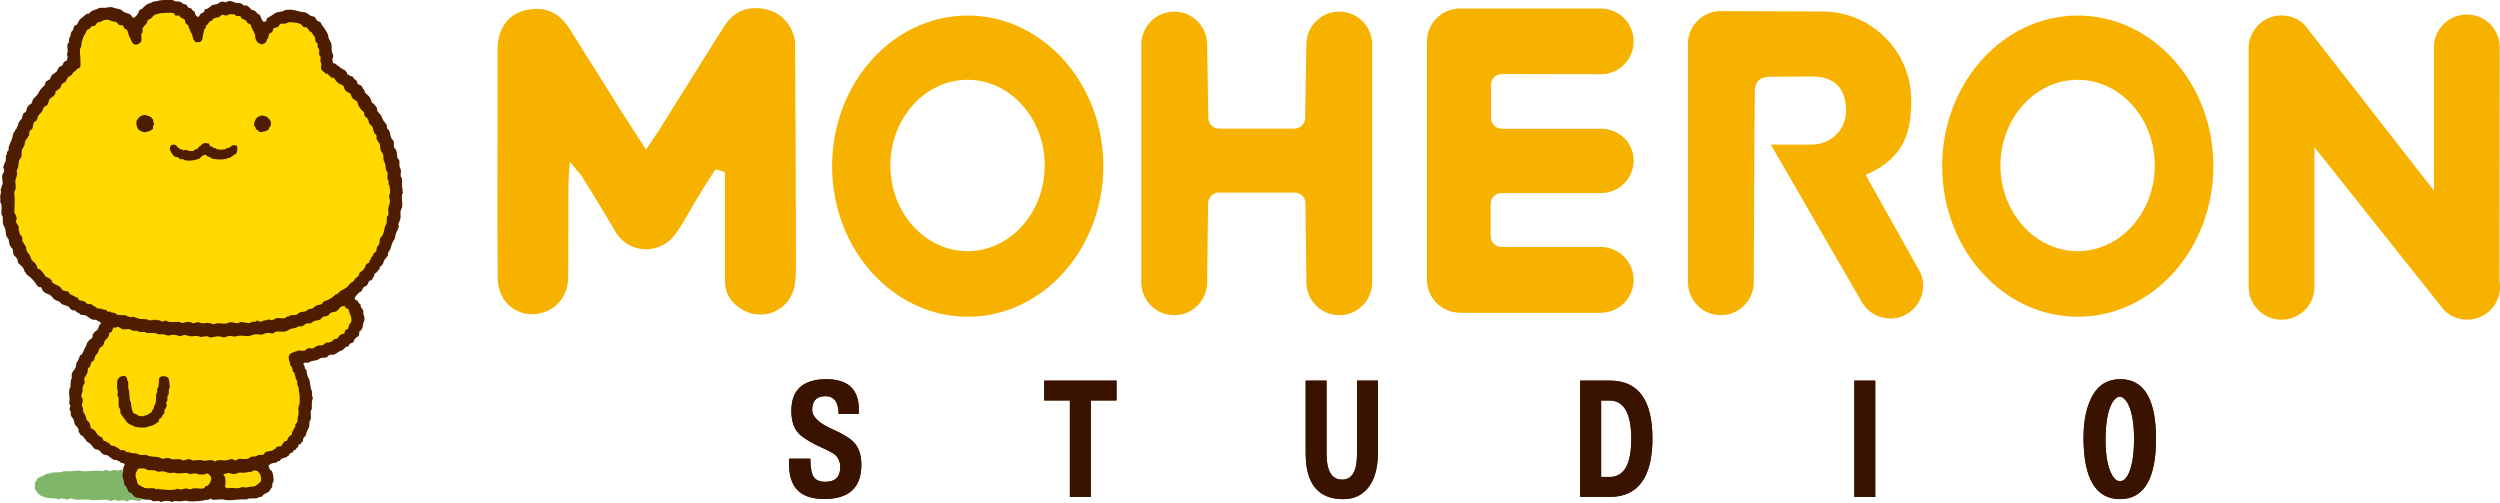 <?xml version="1.0" encoding="UTF-8"?>
<svg id="_レイヤー_2" data-name="レイヤー 2" xmlns="http://www.w3.org/2000/svg" viewBox="0 0 370 74.43">
  <defs>
    <style>
      .cls-1 {
        fill: #f7b200;
      }

      .cls-2 {
        fill: #ffd900;
      }

      .cls-3 {
        fill: #7fb66a;
      }

      .cls-4 {
        fill: #3a1300;
      }

      .cls-5 {
        fill: #532500;
      }

      .cls-6 {
        fill: #4e1d00;
      }
    </style>
  </defs>
  <g id="header">
    <g>
      <g>
        <g>
          <path class="cls-5" d="M116.78,67.88h3.15c.02,1.39,.19,2.3,.51,2.73,.34,.47,.91,.7,1.7,.7,1.48,0,2.22-.73,2.22-2.2,0-.59-.18-1.12-.54-1.58-.23-.3-.93-.71-2.1-1.24-1.37-.61-2.43-1.22-3.2-1.84-.93-.76-1.4-1.98-1.4-3.64,0-3.12,1.73-4.69,5.18-4.69,3.2,0,4.81,1.5,4.81,4.5v.65h-2.99c-.03-1.76-.68-2.64-1.96-2.64s-1.96,.68-1.96,2.03c0,1.04,1.03,2.01,3.1,2.91,1.6,.72,2.67,1.4,3.22,2.05,.64,.78,.96,1.84,.96,3.17,0,3.38-1.83,5.06-5.48,5.06s-5.23-1.76-5.23-5.27v-.72Z"/>
          <path class="cls-5" d="M165.24,59.27h-3.8v14.28h-3.1v-14.28h-3.8v-2.94h10.71v2.94Z"/>
          <path class="cls-5" d="M193.23,56.33h3.1v10.82c0,2.55,.76,3.83,2.29,3.83s2.22-1.28,2.22-3.85v-10.8h3.1v10.61c0,2.8-.73,4.79-2.19,5.97-.78,.64-1.77,.96-2.96,.96-3.7,0-5.55-2.26-5.55-6.77v-10.78Z"/>
          <path class="cls-5" d="M233.87,56.33h4.39c4.2,0,6.3,2.85,6.3,8.56s-2.1,8.65-6.3,8.65h-4.39v-17.22Zm3.1,2.94v11.32h1.26c2.13,0,3.2-1.87,3.2-5.62s-1.07-5.69-3.2-5.69h-1.26Z"/>
          <path class="cls-5" d="M274.44,73.55v-17.22h3.1v17.22h-3.1Z"/>
          <path class="cls-5" d="M313.79,56.12c3.53,0,5.3,2.95,5.3,8.84s-1.78,8.91-5.34,8.91-5.39-3.03-5.39-9.08c0-2.6,.46-4.7,1.38-6.32,.9-1.57,2.25-2.35,4.06-2.35Zm-.07,2.59c-.36,0-.71,.27-1.07,.82-.68,1.14-1.03,2.99-1.03,5.55,0,2.36,.33,4.12,.98,5.25,.34,.59,.72,.89,1.14,.89,.47,0,.87-.32,1.21-.96,.59-1.14,.89-2.91,.89-5.32s-.34-4.28-1.03-5.41c-.36-.54-.72-.82-1.1-.82Z"/>
        </g>
        <g>
          <path class="cls-4" d="M116.78,67.88h3.15c.02,1.39,.19,2.3,.51,2.73,.34,.47,.91,.7,1.7,.7,1.48,0,2.22-.73,2.22-2.2,0-.59-.18-1.12-.54-1.58-.23-.3-.93-.71-2.1-1.24-1.37-.61-2.43-1.22-3.2-1.84-.93-.76-1.4-1.98-1.4-3.64,0-3.12,1.73-4.69,5.18-4.69,3.2,0,4.81,1.5,4.81,4.5v.65h-2.99c-.03-1.76-.68-2.64-1.96-2.64s-1.96,.68-1.96,2.03c0,1.04,1.03,2.01,3.1,2.91,1.6,.72,2.67,1.4,3.22,2.05,.64,.78,.96,1.84,.96,3.17,0,3.38-1.83,5.06-5.48,5.06s-5.23-1.76-5.23-5.27v-.72Z"/>
          <path class="cls-4" d="M165.24,59.27h-3.8v14.28h-3.1v-14.28h-3.8v-2.94h10.71v2.94Z"/>
          <path class="cls-4" d="M193.23,56.33h3.1v10.82c0,2.55,.76,3.83,2.29,3.83s2.22-1.28,2.22-3.85v-10.8h3.1v10.61c0,2.8-.73,4.79-2.19,5.97-.78,.64-1.77,.96-2.96,.96-3.7,0-5.55-2.26-5.55-6.77v-10.78Z"/>
          <path class="cls-4" d="M233.87,56.33h4.39c4.2,0,6.3,2.85,6.3,8.56s-2.1,8.65-6.3,8.65h-4.39v-17.22Zm3.1,2.94v11.32h1.26c2.13,0,3.2-1.87,3.2-5.62s-1.07-5.69-3.2-5.69h-1.26Z"/>
          <path class="cls-4" d="M274.44,73.55v-17.22h3.1v17.22h-3.1Z"/>
          <path class="cls-4" d="M313.79,56.12c3.53,0,5.3,2.95,5.3,8.84s-1.78,8.91-5.34,8.91-5.39-3.03-5.39-9.08c0-2.6,.46-4.7,1.38-6.32,.9-1.57,2.25-2.35,4.06-2.35Zm-.07,2.59c-.36,0-.71,.27-1.07,.82-.68,1.14-1.03,2.99-1.03,5.55,0,2.36,.33,4.12,.98,5.25,.34,.59,.72,.89,1.14,.89,.47,0,.87-.32,1.21-.96,.59-1.14,.89-2.91,.89-5.32s-.34-4.28-1.03-5.41c-.36-.54-.72-.82-1.1-.82Z"/>
        </g>
      </g>
      <path class="cls-1" d="M337.67,47.32c-2.68,0-4.87-2.18-4.87-4.87V7.15c0-2.68,2.18-4.87,4.87-4.87,1.3,0,2.52,.51,3.44,1.43l19.11,24.5V7.01c0-2.68,2.18-4.86,4.87-4.86s4.87,2.18,4.87,4.86l-.03,34.53c.06,.34,.08,.63,.08,.91,0,2.68-2.18,4.86-4.87,4.86-1.28,0-2.49-.49-3.4-1.38l-19.2-24.14v20.66c0,2.68-2.18,4.87-4.87,4.87Z"/>
      <path class="cls-1" d="M307.51,46.88c-11.06,0-20.07-10-20.07-22.29s9-22.29,20.07-22.29,20.07,10,20.07,22.29-9,22.29-20.07,22.29Zm-.02-35.07c-6.29,0-11.42,5.69-11.42,12.68s5.12,12.68,11.42,12.68,11.42-5.69,11.42-12.68-5.12-12.68-11.42-12.68Z"/>
      <path class="cls-1" d="M143.22,46.88c-11.06,0-20.07-10-20.07-22.29s9-22.29,20.07-22.29,20.07,10,20.07,22.29-9,22.29-20.07,22.29Zm-.02-35.07c-6.3,0-11.42,5.69-11.42,12.68s5.12,12.68,11.42,12.68,11.42-5.69,11.42-12.68-5.12-12.68-11.42-12.68Z"/>
      <path class="cls-1" d="M279.75,47.13c-1.87,0-3.6-1.1-4.4-2.8l-.14-.3-.04,.02-13.09-22.65h6.04c2.85,0,5.09-2.19,5.09-4.99,0-3.38-1.71-5.09-5.09-5.09,0,0-4.86,.04-6.25,.04-1.27,0-2.05,.66-2.15,1.81-.06,.76-.16,27.47-.16,28.61,0,2.68-2.18,4.87-4.87,4.87s-4.87-2.18-4.87-4.87V6.47c0-2.67,2.18-4.83,4.87-4.83l15.01,.06c7.26,0,13.16,5.89,13.16,13.12,0,4.91-1.08,8.45-6.42,10.93l-.32,.15,7.61,13.58c.59,.84,.89,1.8,.89,2.8,0,2.68-2.18,4.87-4.87,4.87Z"/>
      <path class="cls-1" d="M216.06,46.28c-2.68,0-4.87-2.18-4.87-4.87V6.13c0-2.68,2.18-4.87,4.87-4.87h20.85c2.68,0,4.87,2.18,4.87,4.87s-2.18,4.86-4.87,4.86l-14.65-.03c-.88,0-1.6,.72-1.6,1.6v4.89c0,.88,.72,1.6,1.6,1.6h14.65c2.73,0,4.87,2.07,4.87,4.73s-2.18,4.8-4.87,4.8h-14.69c-.88-.01-1.6,.7-1.6,1.58v4.79c0,.88,.72,1.6,1.6,1.6h14.69c2.68,0,4.87,2.19,4.87,4.87s-2.18,4.87-4.87,4.87h-20.85Z"/>
      <path class="cls-1" d="M198.22,46.65c-2.68,0-4.87-2.18-4.87-4.86l-.15-11.7c0-.88-.72-1.59-1.6-1.59h-11.2c-.88,0-1.6,.72-1.6,1.6l-.15,11.68c0,2.69-2.18,4.87-4.87,4.87s-4.87-2.18-4.87-4.86V6.59c0-2.68,2.18-4.87,4.87-4.87s4.87,2.18,4.87,4.87l.18,10.86c0,.87,.72,1.59,1.6,1.59h11.13c.88,0,1.6-.72,1.6-1.6l.18-10.85c0-2.69,2.18-4.87,4.87-4.87s4.87,2.18,4.87,4.87V41.79c0,2.68-2.18,4.86-4.87,4.86Z"/>
      <path class="cls-1" d="M112.53,46.55c-1.46,0-2.85-.6-3.92-1.69-.89-.9-1.32-1.99-1.32-3.32V25.45s-1.42-.38-1.42-.38l-.94,1.48c-.51,.8-1.02,1.59-1.51,2.4-.4,.65-.78,1.32-1.16,1.99-.72,1.25-1.46,2.55-2.3,3.71-1.03,1.42-2.61,2.24-4.36,2.24-1.89,0-3.6-1-4.56-2.67-1.15-2-2.38-3.99-3.56-5.92l-1.29-2.1c-.11-.19-.25-.35-.46-.59-.1-.12-.22-.26-.37-.43l-1.02-1.24-.16,2.18c-.03,.33-.05,.56-.05,.79,0,0-.03,11.45-.04,14.01-.01,2.53-1.28,4.45-3.47,5.25-.62,.22-1.25,.34-1.89,.34-1.64,0-3.13-.77-4.09-2.1-.58-.81-.96-2.05-.98-3.15-.06-5.49-.05-11.07-.04-16.47,0-2.08,.01-4.15,.01-6.22,0-1.52,0-3.03,0-4.55,0-2.23-.01-4.47,0-6.7,.01-2.88,1.41-5,3.73-5.69,.71-.21,1.4-.32,2.05-.32,2.01,0,3.65,.98,4.87,2.92,1.4,2.21,2.79,4.44,4.18,6.66,1.04,1.67,2.08,3.33,3.12,4.99,.76,1.21,1.54,2.42,2.36,3.68l1.67,2.58,1.14-1.7c.4-.59,.76-1.13,1.11-1.69,1.12-1.78,2.23-3.57,3.35-5.36,1.98-3.16,3.95-6.33,5.95-9.48,1.14-1.8,2.7-2.71,4.65-2.71,.28,0,.58,.02,.88,.06,2.46,.33,4.09,1.73,4.85,4.18,.08,.27,.12,.6,.13,1.02l.03,5.68c.05,8.88,.1,18.07,.1,27.11,0,1.55-.05,3.17-.63,4.38-.87,1.81-2.63,2.93-4.62,2.93Z"/>
      <g>
        <path class="cls-3" d="M26.01,73.23s.29,.13,.2,.3c-.09,.19-.3,.04-.65,.1-.09,.02-.18,.12-.3,.15-.23,.05-.53-.03-.91-.05-.72-.04-1.7,.05-2.22,0-.26-.03-.45-.14-.65-.1-.12,.02-.3,.19-.41,.25-.11,.07-.29,.23-.4,.25-.35,.08-.87-.19-1.31-.15-.23,.02-.41,.19-.55,.2-.18,.01-.35-.14-.5-.15-.22-.02-.51,.11-.76,.1-.2-.01-.38-.15-.55-.15-.3,0-.47,.2-.76,.15-.08-.01-.2-.14-.31-.15-.64-.08-1.5,.08-2.32,.05-.19,0-.36-.09-.56-.1-.55-.04-1.3,.08-1.92,0-.12-.01-.39-.16-.66-.15-.18,0-.38,.15-.55,.15-.25,0-.44-.15-.61-.15-.04,0-.41-.02-.51,.05-.04,.03,.03,.1-.05,.1-.09,0-.27-.15-.45-.15-.46-.02-1.09-.03-1.56-.15-.26-.06-.26-.11-.46-.2-.1-.05-.21-.03-.25-.05-.07-.03-.09-.16-.15-.2-.18-.11-.25-.03-.35-.2v-.15c-.08-.07-.05-.05-.15-.2l-.15-.1c-.1-.28-.1-.84-.05-1.06,.02-.05,.32-.63,.41-.71,.02-.02,.13-.03,.25-.1,.24-.14,.48-.19,.76-.36,.06-.03,.15-.13,.2-.15,.19-.07,.47-.06,.66-.1,.09-.02,.08-.09,.15-.1,.52-.08,1.1,0,1.56-.1,.07-.01,.14-.09,.2-.1,.3-.03,.62,.02,.96,0,.43-.02,.9-.11,1.31-.1,.23,0,.44,.09,.66,.1,.68,.02,1.5-.13,2.17-.1,.31,.02,.56,.09,.81,.05,.12-.02,.28-.15,.41-.15,.11,0,.14,.08,.25,.1,.16,.03,.44,.03,.61,0,.1-.02,.22-.1,.3-.1,.23,0,.43,.11,.61,.1,.07,0,.3-.1,.35-.1,.49-.04,1.62-.19,1.42,.4-.19,.54-.23,1.31,.25,1.67,.22,.16,.09,.32,.3,.61,.06,.08,.35,.13,.5,.25,.15,.12,.42,.07,.71,.15,.1,.03,.26,.13,.41,.2,.12,.06,.27,.07,.5,.15,.12,.04,.18,.13,.25,.15,.13,.03,.33-.02,.46,0,.2,.03,.34,.19,.45,.2,.21,.02,.28-.16,.61-.1,.26,.04,.08,.04,.35,0,.35-.05,.68,.16,1.16,.1,.16-.02,.57-.26,.86-.1Z"/>
        <g>
          <path class="cls-6" d="M39.18,3.25s.25-.19,.26-.2c.06-.09-.05-.19,.05-.3,.11-.13,.25-.17,.46-.3,.14-.1,.21-.12,.4-.25,.1-.07,.29-.24,.46-.31,.35-.14,.74-.13,1.11-.25,.09-.03,.19-.14,.25-.15,.28-.05,1.08-.1,1.31,0,.19,.08,.57,.09,.81,.2,.25,.11,.76,.06,1.01,.2,.2,.12,.4,.23,.61,.4,.18,.15,.45,.07,.7,.25,.09,.06,.16,.37,.31,.5,.16,.14,.39,.15,.5,.25,.07,.06,.13,.27,.25,.46,.07,.09,.16,.21,.25,.3,.1,.1,.24,.39,.35,.56,.17,.25,.29,.49,.35,.91,.01,.08,.05,.22,.1,.3,.05,.1,.12,.2,.2,.4,.03,.08,.09,.09,.1,.15,.12,.41,.03,.87,.1,1.31,.03,.19,.2,.35,.21,.55,0,.08-.03,.31-.1,.46-.08,.17-.08,.01,0,.3,.03,.14,.02,.25,.05,.31,.08,.11,.21,.04,.41,.15,.03,.02,.13,.17,.25,.25,.1,.07,.25,.1,.31,.15,.06,.05,.05,.17,.1,.2,.05,.03,.15-.03,.2,0,.04,.02,.03,.14,.05,.15,.22,.11,.31,.05,.5,.25,.05,.06,.19,.19,.2,.21,.07,.09,.04,.3,.1,.35,.02,.02,.17,0,.25,.05,.05,.03,.07,.14,.1,.15,.11,.05,.32,.05,.4,.1,.1,.07,.15,.25,.25,.35,.12,.12,.3,.18,.35,.25,.12,.16,.09,.37,.2,.5,.13,.14,.41,.18,.55,.31,.11,.09,.15,.27,.25,.45,.03,.05,.14,.07,.15,.1,.07,.13,.05,.32,.15,.46,.19,.25,.52,.4,.71,.71,.14,.22,.18,.68,.41,.86,.03,.03,.17,.02,.2,.05,.02,.02,.03,.16,.1,.25,.06,.07,.16,.1,.2,.15v.15h.1c.07,.16,0,.38,.1,.56,.06,.11,.34,.39,.45,.51,.17,.15,.26,.66,.45,.91,.12,.15,.18,.19,.31,.4,.05,.08,.14,.18,.15,.2,.06,.15,0,.32,.05,.46,.08,.18,.28,.29,.35,.46,.13,.28,.12,.65,.25,.96,.04,.09,.09,.16,.15,.25,.04,.05,.19,.17,.21,.2,.12,.29,0,.67,.1,1.01,.05,.17,.24,.26,.3,.4,.16,.39,.06,.9,.25,1.26,.06,.1,.17,.13,.2,.25,.08,.27,0,.59,.05,.91,.04,.2,.18,.36,.2,.55,.04,.29-.1,.69,0,.96,.04,.1,.13,.16,.15,.25,.07,.39-.03,1.02,.05,1.46,.01,.07,.1,.19,.1,.15,0,.07-.11,.12-.1,.2,.01,.07,.11,.22,.1,.3,0,.1-.07,.1-.1,.2-.17,.55,.07,1.23,0,1.82-.03,.26-.22,.51-.25,.76-.05,.38,.07,.76-.05,1.16-.04,.12-.1,.28-.15,.41-.04,.12-.15,.28-.15,.35,0,.09,.11,.18,.1,.25-.01,.08-.14,.46-.2,.6-.07,.15-.11,.19-.2,.4-.14,.32-.12,.81-.35,1.11-.14,.18-.14,.2-.25,.46-.15,.34-.19,.8-.4,1.11-.03,.05-.15,.14-.15,.15-.09,.2-.04,.48-.1,.61l-.15,.1c-.03,.06,0,.15-.05,.2-.05,.06-.16,.05-.2,.1v.15h-.1c-.12,.24-.12,.52-.31,.75-.09,.12-.28,.19-.35,.31-.06,.1,0,.24-.05,.35l-.15,.05c-.08,.16-.14,.25-.3,.41-.09,.08-.26,.19-.31,.25-.06,.09-.02,.28-.05,.35-.02,.04-.12,.09-.15,.15-.06,.12-.12,.3-.25,.41-.05,.04-.25,.04-.3,.1-.19,.2-.2,.54-.41,.7-.1,.08-.34,.14-.45,.25-.12,.12-.19,.43-.3,.55-.11,.13-.32,.18-.45,.31-.23,.21-.56,.61-.56,.71,0,.17,.05,.2,.15,.3,.06,.05,.23,.07,.3,.15,.04,.04,0,.16,.05,.2,.03,.03,.12,.01,.15,.05,.05,.06,0,.16,.05,.2,.03,.03,.13,0,.15,.05,.06,.09,.02,.26,.05,.35,.09,.23,.3,.36,.35,.55,.06,.19,0,.37,.05,.61,.04,.19,.14,.3,.15,.51,.01,.16-.03,.39-.05,.5-.02,.11-.08,.07-.1,.15-.13,.47-.06,.75-.3,1.11l-.3,.25c-.09,.19,.03,.37-.1,.61-.05,.09-.45,.32-.56,.46-.11,.14-.16,.41-.25,.5-.11,.11-.38,.13-.51,.25-.12,.11-.12,.29-.2,.35-.09,.07-.25,.04-.35,.1-.1,.06-.35,.3-.46,.4-.14,.15-.55,.23-.76,.4-.15,.13-.19,.16-.41,.25-.08,.03-.09,.08-.15,.1-.21,.06-.46-.05-.7,.05-.15,.06-.25,.29-.41,.35-.25,.1-.59,.01-.86,.1-.06,.02-.26,.13-.35,.2-.28,.19-.89,.17-1.26,.35-.07,.03-.14,.13-.21,.15-.1,.02-.6-.07-.7,.05-.13,.16,.09,.35,.15,.51,.03,.07-.03,.18,0,.25,.04,.1,.19,.18,.25,.31,.06,.12,.02,.28,.05,.4,.02,.1,.12,.5,.2,.65,.07,.14,.13,.19,.2,.41,.09,.29,.1,.75,.2,1.21,.03,.13,.13,.27,.15,.4,.06,.31,0,.61,.05,.81,.02,.08,.1,.09,.1,.15,0,.13-.13,.45-.15,.71-.03,.4,.04,.77-.05,1.11-.02,.08-.09,.08-.1,.15-.07,.51,.1,.96-.05,1.36-.02,.07-.14,.14-.15,.21-.07,.35,.04,.62-.1,.96,0,.02-.08,.04-.1,.1-.03,.08-.03,.15-.1,.25-.16,.23-.18,.66-.35,.91-.05,.07-.16,.07-.2,.15-.11,.2-.11,.51-.21,.66-.02,.04-.13,.02-.15,.05v.15c-.09,.09-.33,.15-.41,.25-.07,.1-.03,.27-.1,.35l-.15,.05c-.07,.06-.1,.21-.2,.3-.05,.05-.14,0-.2,.05-.06,.05-.16,.28-.25,.35-.1,.07-.26,.07-.35,.15-.11,.1-.15,.27-.25,.36-.05,.04-.11,0-.15,.05l-.05,.1c-.26,.16-.72,.14-.96,.4-.04,.04-.07,.18-.1,.2-.05,.03-.2,0-.3,.05-.07,.04-.1,.14-.15,.15-.42,.14-.76,.08-1.06,.35,0,0-.16,.13-.19,.15h0c.05,.06,.17,.53,.19,.55,.05,.1,.22,.14,.3,.25,.15,.22,.35,1.14,.25,1.57-.02,.1-.13,.16-.15,.25-.04,.19,.02,.37-.05,.56-.02,.05-.17,.21-.25,.35-.22,.36-.25,.36-.66,.56-.08,.04-.25,.13-.35,.2-.1,.07-.18,.26-.25,.3-.09,.05-.36,0-.51,.1-.04,.03,.02,.08-.05,.1-.46,.12-.96,0-1.47,.1-.1,.02-.08,.09-.15,.1-.3,.03-.6-.02-.91,0-.81,.05-1.68,.19-2.32,.1-.12-.02-.24-.1-.35-.1-.61-.03-1.14,.11-1.56,.05-.08-.01-.17-.15-.25-.15-.04,0-.23,.12-.35,.15-.16,.04-.35,.02-.45,.05-.48,.15-1.61,.22-2.27,.2-.24,0-.43-.1-.66-.1-.29,0-.6,.11-.91,.1-.35,0-.6-.11-.91,0-.08,.03-.13,.1-.2,.1-.13,0-.1-.06-.2-.1-.25-.09-.8-.1-1.16,0-.06,.02-.16,.1-.2,.1-.08,0-.23-.13-.35-.15-.35-.06-.67,.11-.96,0-.1-.05-.14-.14-.2-.15-.41-.09-.8-.02-1.16-.1-.11-.03-.19-.12-.3-.15-.39-.1-.7-.04-1.01-.25-.05-.03-.03-.06-.1-.1-.1-.06-.21-.29-.35-.4-.16-.13-.4-.16-.51-.31v-.15c-.09-.08-.07-.11-.15-.31-.09-.23-.34-.38-.4-.55-.05-.13-.01-.32-.05-.46-.12-.42-.25-.65-.2-1.06,.01-.12,.09-.22,.1-.35,.02-.18-.04-.4,0-.61,0-.02,.26-.34,.2-.51-.06-.17-.25-.1-.6-.25-.06-.02-.07-.13-.1-.15-.05-.03-.18-.02-.25-.05-.1-.04-.15-.14-.15-.15-.19-.06-.44,0-.56-.05-.03,0-.08-.11-.15-.15-.14-.07-.26-.12-.4-.25-.09-.07-.15-.17-.2-.2-.25-.14-.63-.1-.86-.25l-.05-.15h-.15c-.06-.06-.03-.2-.1-.25-.05-.03-.11-.02-.15-.05l-.05-.1c-.21-.11-.54-.14-.7-.25-.16-.11-.34-.45-.61-.71-.19-.18-.46-.29-.61-.45-.06-.06-.05-.18-.1-.25-.02-.03-.13-.02-.15-.05-.05-.1-.05-.21-.15-.3-.14-.14-.35-.19-.45-.31l-.25-.4c-.05-.13,0-.34-.05-.46-.07-.14-.32-.43-.45-.55-.15-.14-.14-.55-.3-.91-.07-.15-.29-.32-.35-.51-.06-.18,0-.36-.05-.56-.04-.19-.2-.22-.15-.55,.02-.1,.1-.19,.1-.31,0-.1-.13-.27-.15-.35-.04-.22,.06-.43,.05-.66-.01-.59-.18-.99,0-1.46,.02-.05-.03-.16,0-.2,.03-.04,.09,.02,.1-.05,.06-.37,0-.71,.1-1.01,.02-.05-.03-.16,0-.2,.03-.04,.09,.02,.1-.05,.06-.27-.05-.62,.05-.91,0-.02,.19-.28,.25-.36,.05-.05,.25-.34,.31-.5,.1-.32,.02-.52,.2-.81,.02-.03,.07-.06,.1-.1,.1-.15,.28-.74,.35-.86,.03-.04,.2-.04,.25-.1,.04-.05,.01-.11,.05-.15,.12-.11,.2-.41,.3-.61,.1-.19,.16-.35,.3-.56,.05-.08,.06-.29,.15-.46,.02-.04,.13-.02,.15-.05v-.15c.07-.08,.2-.16,.3-.25,.08-.08,.29-.22,.3-.25,.08-.14,0-.37,.05-.51,.02-.04,.12-.06,.15-.1,.03-.05,.01-.11,.05-.16,.18-.19,.55-.32,.65-.65,.08-.27,.03-.28,.21-.51,.08-.11,.17-.14,.15-.25-.02-.15-.24-.21-.45-.3-.1-.04-.2-.15-.2-.15-.25-.08-.45,0-.61-.05-.14-.05-.33-.2-.5-.3-.14-.09-.31-.25-.46-.31-.28-.1-.62-.04-.86-.15-.04-.02-.02-.13-.05-.15-.18-.11-.32-.1-.51-.25l-.1-.15c-.19-.1-.42-.04-.56-.1-.03-.01,0-.09-.05-.1h-.1c-.12-.09-.18-.31-.3-.4-.25-.18-.84-.23-1.11-.46-.07-.06-.05-.12-.15-.2-.26-.22-.63-.2-.91-.46-.15-.13-.34-.42-.51-.55-.35-.28-.67-.23-.96-.5-.05-.05-.18-.17-.2-.2-.11-.14-.13-.4-.25-.5-.09-.07-.24,0-.35-.05-.03-.01-.09-.11-.15-.15-.23-.16-.25-.34-.46-.61-.15-.19-.4-.45-.61-.65-.18-.18-.55-.36-.71-.61v-.15s-.16-.08-.2-.15v-.15c-.1-.08-.05-.15-.15-.31-.14-.22-.36-.37-.56-.6-.05-.06-.19-.14-.2-.15-.08-.14-.04-.35-.1-.5-.04-.11-.14-.27-.2-.35-.1-.13-.28-.21-.35-.35-.16-.3-.06-.77-.25-1.01-.04-.04-.08,.03-.1-.05-.03-.13-.2-.28-.25-.41-.11-.26-.08-.61-.2-.91-.05-.11-.2-.21-.25-.3-.03-.05-.04-.17-.05-.2-.1-.22-.07-.49-.15-.91-.04-.18-.18-.43-.31-.71-.12-.25-.02-.84-.1-1.22-.02-.08-.1-.12-.15-.25-.12-.34,.14-1.4-.1-1.67,0-.01-.05-.04-.07-.12-.03-.11-.03-.23-.03-.23,.07-.17-.03-.54,0-.86,.01-.1,.15-.37,.1-.66,0-.05-.06-.13-.06-.13,.01-.11,.05-.15,.11-.22,.05-.07,0-.21,.05-.31,.04-.1,.13-.19,.15-.35,.06-.45-.15-.9-.05-1.31,.06-.27,.37-.42,.25-.91-.01-.05-.1-.14-.1-.2,0-.11,.13-.51,.2-.7,.03-.09,.13-.16,.15-.25,.06-.28,0-.59,.05-.86,.01-.08,.12-.09,.15-.2,.03-.09-.02-.25,0-.3,.04-.09,.17-.13,.21-.2,.06-.13,0-.31,.05-.5,.09-.35,.24-.72,.41-1.06,.13-.26,.18-.83,.35-1.16,.02-.03,.1-.05,.15-.15,.02-.04,.02-.14,.05-.2,.04-.07,.18-.13,.25-.3,.01-.04-.02-.11,0-.15,.01-.04,.09-.03,.1-.05,.13-.37,.04-.44,.25-.71,.09-.11,.11-.14,.2-.3l.15-.1c.12-.28,.09-.61,.3-.86,.07-.09,.24-.1,.3-.2,.16-.24,.15-.58,.31-.81,.02-.03,.2-.2,.25-.25,.06-.06,.26-.13,.31-.2,.12-.18,.08-.35,.2-.55,.15-.26,.33-.35,.56-.61,.34-.39,.36-.71,.71-1.06,.16-.16,.31-.29,.46-.46,.07-.08,.09-.41,.2-.55,0,0,.35-.22,.41-.25l.15-.05c.13-.14,.13-.39,.25-.56,.04-.05,.31-.29,.41-.35,.07-.05,.27-.16,.35-.25,.14-.17,.17-.41,.3-.56,.02-.02,.15-.16,.2-.2,.08-.06,.26-.06,.3-.1,.09-.08,.15-.37,.31-.55,.11-.13,.31-.16,.4-.25,.07-.07,.15-.44,.1-.71-.01-.07-.1-.18-.1-.25,0,.04,.09-.13,.1-.16,.09-.29-.06-.9,0-1.26,.02-.11,.16-.17,.21-.3,.06-.22,0-.47,.1-.71,.03-.07,.13-.18,.15-.25,.11-.39-.02-.43,.21-.71l.15-.15c.1-.18,.07-.43,.2-.6,.08-.12,.3-.13,.4-.25,.19-.22,.23-.55,.45-.75,.13-.12,.35-.28,.51-.41,.21-.17,.44-.38,.5-.4,.07-.03,.19,.03,.25,0,.16-.09,.2-.19,.35-.31,.09-.06,.15-.12,.3-.2h.15c.1-.12,.24-.1,.51-.2,.08-.03,.17-.14,.25-.15,.31-.06,.82,.02,1.21-.05,.1-.02,.07-.09,.15-.1,.12-.01,.07,.1,.15,.1,.09,0,0-.12,.2-.1,.18,.02,.49,.13,.71,.2,.17,.05,.51,.08,.81,.2,.13,.05,.25,.24,.46,.35,.36,.2,.76,.19,1.01,.45,.28,.3,.27,.64,.71,.2,.09-.09,.19-.17,.25-.25v-.15h.1c.14-.26,.08-.42,.31-.6,.06-.05,.16-.04,.25-.1,.07-.05,.18-.18,.25-.25,.18-.18,.42-.4,.71-.55h.15c.08-.09,.13-.07,.35-.15,.1-.03,.19-.13,.25-.15,.2-.05,.46-.03,.66-.1,.23-.09,.81-.13,1.21-.15,.42-.03,.77-.04,1.06,.05,.08,.03,.17,.14,.25,.15,.53,.09,.7-.05,1.01,.2,.04,.04,.13,.14,.15,.15,.19,.12,.41,.09,.56,.2,.13,.1,.16,.3,.3,.41,.12,.08,.3,.04,.4,.1,.07,.04,.1,.2,.21,.3,.1,.1,.26,.14,.3,.2,.06,.1,.03,.28,.1,.41,.08,.14,.33,.35,.35,.35,.26,.02,.22-.24,.45-.46,.09-.08,.42-.18,.51-.31,.11-.15,.04-.3,.1-.35,.05-.04,.3-.04,.5-.15,.12-.06,.16-.17,.25-.25,.05-.04,.15,0,.2-.05,.03-.02,.02-.13,.05-.15,.05-.03,.18-.02,.25-.05,.15-.07,.4-.07,.61-.15,.17-.07,.44-.33,.7-.35,.19-.02,.39,.11,.56,.1,.11,0,.22-.13,.31-.15,.56-.12,.84,.19,1.26,.25,.34,.05,.54-.01,.81,.15,.07,.05,.17,.18,.25,.21,.16,.05,.38-.02,.56,.05,.03,.01,0,.08,.05,.1,.15,.04,.12,.07,.25,.21,.03,.03,.13,0,.15,.05v.15c.13,.1,.47,.13,.71,.3,.07,.05,.27,.34,.45,.45,.07,.04,.19,.09,.2,.1,.19,.2,.34,1.17,.75,1.01Z"/>
          <path class="cls-2" d="M57.61,27.33c.03,.33,.26,1.17,0,1.57-.1,.16-.05,.03,0,.25,.04,.18,.1,.51,.1,.66,0,.37-.24,.76-.25,1.11-.02,.36,.09,.65,0,.96-.02,.07-.13,.06-.15,.1-.14,.25-.02,.65-.1,1.06-.02,.09-.13,.31-.2,.46-.1,.2-.12,.45-.21,.8-.07,.32-.19,.54-.35,.76-.05,.07-.18,.12-.2,.2-.12,.36-.02,.71-.2,1.01-.05,.08-.14,.11-.2,.2-.03,.05-.01,.11-.05,.15-.1,.12-.03,.37-.15,.61-.01,0-.32,.25-.35,.3-.17,.28-.07,.33-.31,.51-.17,.13-.06,.12-.15,.4-.02,.05-.12,.08-.15,.15-.06,.1-.04,.24-.05,.25-.09,.11-.3,.14-.4,.25-.18,.19-.2,.45-.3,.65-.02,.03-.09-.01-.1,.05-.07,.29-.41,.32-.6,.56-.13,.16-.09,.41-.25,.55-.22,.2-.4,.23-.56,.55-.16,.33-.41,.28-.65,.56-.13,.14-.21,.25-.35,.4-.09,.08-.15,.11-.25,.2-.25,.21-.7,.31-.96,.61-.08,.08-.16,.15-.25,.25-.08,.09-.19,.05-.35,.15-.15,.1-.28,.28-.46,.4-.11,.08-.27,.16-.4,.25-.26,.18-.76,.24-1.01,.51l-.1,.2c-.23,.14-.59,.12-.86,.25-.2,.1-.32,.31-.5,.4-.23,.11-.53,.1-.76,.2-.08,.03-.12,.16-.2,.2-.3,.14-.76,.1-1.06,.25-.15,.07-.25,.27-.35,.3-.27,.09-.67,0-1.01,.1-.04,.01-.07,.12-.15,.15-.09,.05-.29,.02-.35,.05-.12,.06-.13,.18-.25,.21-.4,.08-.88-.07-1.26,0-.17,.03-.14,.11-.41,.2-.05,.01-.17,.08-.2,.1-.12,.01-.37-.12-.66-.1-.11,0-.07,.08-.15,.1-.11,.03-.32,0-.45,.05-.2,.06-.31,.22-.65,.15-.07-.02-.28-.22-.45-.1-.04,.03,.01,.08-.05,.1-.17,.05-.43,0-.61,.05-.07,.02-.16,.14-.25,.15-.55,.08-1.11-.19-1.52-.1-.11,.03-.2,.14-.3,.15-.37,.04-.78-.19-1.16-.15-.13,.01-.35,.18-.61,.2-.51,.05-1.07-.12-1.52,0-.05,.02-.15,.1-.2,.1-.18,0-.7-.22-1.06-.2-.33,.02-.6,.13-1.01,0-.13-.04-.19-.15-.45-.1-.3,.06-.42,.18-.66,.15-.03,0-.27-.15-.31-.15-.25-.04-.58-.07-.81,0-.13,.04-.26,.15-.56,.1-.11-.02-.07-.07-.15-.1-.44-.13-1.35,.07-1.87-.1-.13-.05-.22-.15-.31-.15-.17,0-.34,.16-.5,.15-.18,0-.3-.15-.51-.2-.07-.02-.21,.02-.3,0-.09-.02-.09-.1-.15-.1-.11-.01-.07,.08-.15,.1-.1,.02-.17-.1-.2-.1-.04,0-.08,.08-.15,.1-.15,.04-.39,.02-.55,0-.12,0-.07-.08-.15-.1-.36-.1-.85-.03-1.21-.1-.18-.04-.45-.14-.65-.2-.13-.04-.18-.14-.46-.1-.07,.01-.19,.1-.25,.1,0-.01-.06-.09-.1-.1-.16-.02-.2-.03-.4-.1-.09-.03-.08-.08-.15-.1-.41-.1-.93,0-1.26-.1-.11-.03-.11-.08-.2-.15-.22-.18-.33-.11-.71-.2-.1-.02-.17-.13-.25-.15-.09-.02-.19,.09-.15,.1-.16-.05-.25-.24-.41-.31-.15-.07-.38-.05-.56-.1-.09-.03-.08-.09-.15-.1-.18-.04-.4,.01-.55-.05-.07-.03-.24-.18-.35-.25-.09-.06-.16-.11-.35-.21-.08-.04-.16-.14-.2-.15-.19-.05-.42,.02-.61-.05-.12-.05-.07-.07-.15-.15l-.15-.15c-.25-.17-.67-.14-.86-.25-.14-.08-.18-.31-.3-.41,0,0-.3-.04-.35-.1-.15-.17-.53-.21-.75-.4-.08-.07-.11-.24-.2-.3-.26-.16-.62-.11-.86-.25-.1-.06-.24-.37-.45-.55-.03-.03-.15-.06-.2-.1-.17-.12-.57-.25-.76-.4l-.21-.21c-.04-.08,.02-.23-.04-.3-.05-.05-.14,0-.21-.05l-.05-.15c-.16-.1-.41-.13-.56-.25-.13-.11-.25-.37-.41-.55-.1-.12-.32-.4-.45-.5-.11-.09-.33-.11-.4-.2-.09-.12-.03-.29-.1-.4-.11-.18-.23-.34-.4-.51-.06-.05-.16-.05-.2-.1-.04-.04-.02-.16-.05-.2-.04-.05-.12-.04-.15-.1-.13-.23-.1-.42-.25-.66-.1-.16-.39-.43-.45-.66-.1-.33,0-.46-.21-.71-.14-.17-.25-.45-.4-.66-.09-.11,.03-.37-.05-.6-.06-.19-.32-.34-.4-.55-.03-.07,.02-.18,0-.25-.02-.1-.09-.07-.1-.15-.05-.28,.07-.58-.1-.76-.02-.02-.3-.46-.31-.5-.03-.23,.12-.39,.1-.61-.01-.23-.19-.52-.3-.75-.13-.26,.02-.78,0-1.26-.01-.37,.02-.69,0-1.06-.02-.51-.16-.66,.1-1.16,.15-.29-.03-.84,0-1.26,.03-.32,.24-.7,.25-1.06,.01-.33-.11-.49,.05-.7,.21-.3,.12-1.1,.35-1.47,.04-.07,.18-.17,.2-.25,.16-.48-.02-.9,.2-1.31,.06-.12,.16-.2,.25-.4,.08-.18,.09-.55,.2-.81,.05-.13,.08-.08,.15-.15v-.15h.15s.02-.18,.05-.25c.03-.06,.14-.11,.15-.15,.1-.27,.05-.61,.15-.76,.08-.12,.29-.14,.35-.25,.15-.27,.1-.7,.25-.96,.03-.05,.34-.22,.4-.3v-.15h.1c.07-.13,.02-.35,.1-.51,.02-.03,.08,.02,.1-.05,.06-.21,.29-.35,.45-.55,.18-.22,.16-.49,.35-.71,.12-.14,.34-.21,.46-.31,.19-.15,.2-.67,.4-.91,.06-.07,.21-.16,.31-.25,.09-.08,.24-.14,.3-.2,.05-.05,0-.15,.05-.2,.03-.03,.13-.01,.15-.05,.04-.07-.03-.22,0-.3,.07-.22,.44-.3,.66-.56,.24-.28,.19-.54,.45-.75,.09-.08,.32-.12,.4-.2,.04-.04,0-.11,.05-.15,.09-.08,.27-.52,.35-.61,.05-.05,.22-.05,.3-.1l.05-.15s.13,.02,.15,0c.12-.1,.15-.29,.25-.4,.06-.07,.22-.12,.3-.21,.15-.15,.09-.16,.25-.25,.07-.04,.06-.08,.1-.1,.16-.1,.33-.08,.41-.31,.02-.06,0-.72,0-.91,0-.55-.13-1.23-.05-1.76,.02-.12,.11-.11,.15-.25,.08-.28,.02-.64,.15-.91,.12-.24,.14-.52,.3-.76,.04-.05,.06-.09,.1-.15,.12-.17,.2-.55,.35-.71,.02-.02,.21-.04,.3-.1,.13-.09,.22-.3,.31-.35,.19-.13,.45-.08,.6-.2,.2-.16,.12-.33,.41-.46,.04-.02,.11,.02,.15,0,.08-.03,.19-.08,.41-.15,.09-.03,.21-.14,.25-.15,.22-.05,.56-.07,.71-.05,.14,.02,.3,.15,.5,.2,.53,.12,.56,0,.86,.3,.04,.04,.18,.24,.2,.25,.2,.09,.5,.02,.55,.05,.09,.05,.14,.35,.3,.5,.1,.09,.26,.1,.3,.15,.25,.31,.22,.85,.46,1.16,.17,.24,.2,.59,.45,.86,.23,.25,.63,.29,.96,0,.07-.06,.25-.2,.25-.2,.16-.38-.02-.83,.05-1.21,.02-.1,.1-.09,.15-.2,.08-.19-.02-.51,.05-.71,0-.02,.09,0,.1-.05,.03-.11,.09-.19,.2-.3,.05-.05,.17-.11,.21-.15,.15-.21,.16-.5,.25-.61,.05-.06,.31-.14,.51-.3,.15-.12,.25-.32,.35-.4h.15v-.1c.15-.08,.46-.07,.6-.15l.05-.05c.12-.03,1.76-.15,2.07-.05,.1,.03,.14,.08,.2,.15l.1,.2c.18,.09,.47-.03,.66,.05,.07,.03,0,.14,.05,.2l.15,.05c.14,.12,.5,.25,.6,.4,.04,.06,.03,.33,.1,.46,.1,.17,.3,.22,.35,.31,.07,.11,.11,.36,.21,.5,.15,.23,.07,.38,.35,.76,.1,.13,.14,.68,.25,.86,.05,.07,.1,.05,.15,.1l.05,.2c.09,.06,.52,.12,.7,.05,.6-.24,.36-.55,.56-1.21,.04-.16,.07-.43,.15-.66,.03-.07,.16-.12,.2-.2,.05-.1-.01-.26,.05-.35,0,0,.17-.1,.25-.2,.09-.11,.22-.37,.35-.46,.07-.04,.15,0,.2-.05,.12-.1,.26-.31,.4-.4h.15c.13-.14,.3-.05,.55-.15,.16-.06,.28-.31,.55-.35,.16-.02,.38,.16,.66,.1,.08-.02,.18-.14,.25-.15,.27-.04,.69-.04,.86,0,.1,.02,.07,.14,.2,.2,.2,.09,.57,0,.66,.05,.06,.04,.08,.28,.25,.41,.04,.03,.16-.03,.21,0,.04,.03-.01,.08,.05,.1,.23,.09,.25,.03,.4,.25,.03,.04,.04,.15,.1,.2,.14,.14,.44,.2,.55,.35,.06,.08,.05,.28,.1,.4,.03,.07,.13,.25,.2,.36,.05,.06,.13,.19,.2,.35,.02,.05-.03,.16,0,.2,.03,.04,.09-.02,.1,.05,.06,.25-.01,.46,.1,.71,.06,.13,.16,.35,.2,.4,.17,.22,.62,.4,.71,.4,.16,0,.51-.17,.65-.35,.06-.07,.06-.26,.1-.35,.04-.09,.09-.05,.15-.15,.11-.2,.12-.59,.2-.7,.06-.09,.32-.13,.45-.31,.11-.14,.12-.43,.2-.5,.11-.11,.43-.09,.66-.25,.18-.13,.23-.37,.3-.41,.22-.1,.51,0,.76-.05,.37-.08,.46-.28,1.01-.2,.26,.03,.97,.09,1.26,.25,.15,.08,.21,.3,.4,.41,.18,.1,.48,.06,.61,.15,.04,.04,.03,.15,.1,.25,.02,.03,.13,.01,.15,.05v.15c.1,.12,.32,.16,.4,.25,.06,.06,.12,.25,.2,.35,.1,.14,.25,.28,.25,.31,.11,.26,0,.54,.2,.81,.03,.04,.19,.11,.2,.15,.06,.13-.01,.41,.05,.61,.05,.13,.19,.22,.2,.3,.04,.23-.06,.52,0,.76,.03,.12,.18,.23,.21,.35,.04,.23-.09,.47,0,.7,.04,.13,.16,.3,.1,.61-.04,.21-.09,.4,.1,.66,.08,.11,.24,.2,.4,.31,.04,.02,.08,.14,.1,.15,.1,.05,.28,.02,.41,.1,.06,.04,.12,.23,.2,.3,.05,.04,.15,0,.2,.05l.05,.15c.13,.06,.3-.02,.4,.05,.16,.11,.22,.37,.41,.55,.05,.05,.25,.23,.35,.3,.13,.1,.52,.19,.65,.35,.11,.13,.12,.38,.2,.51,.07,.1,.16,.22,.25,.3,.13,.12,.41,.15,.56,.3,.15,.15,.15,.44,.31,.66,.17,.24,.54,.34,.7,.55,.12,.14,.14,.43,.25,.66,.04,.07,.1,.12,.15,.2,.1,.17,.19,.3,.35,.46,.07,.07,.23,.17,.25,.2,.09,.16,.04,.43,.15,.6,.09,.15,.3,.23,.41,.35v.15h.1c.07,.16,.03,.35,.1,.51,.13,.26,.42,.42,.55,.66,.04,.07,.02,.13,.05,.2,.06,.15,.09,.45,.2,.66,.08,.14,.26,.19,.3,.31,.09,.22-.01,.45,.05,.66,.02,.05,.1,.05,.15,.15,.04,.08,0,.14,.05,.2,.04,.05,.17,.09,.2,.15,.15,.29,.08,.74,.2,1.11,.06,.2,.29,.35,.35,.56,.09,.28,.02,.66,.1,.96,.02,.09,.11,.21,.15,.3,.12,.27,.1,.43,.15,.86,0,.07,.03,.19,.05,.25,.04,.11,.18,.21,.2,.31,.07,.33-.05,.66,0,.96,.02,.11,.12,.16,.15,.25,.07,.22-.02,.43,0,.66Z"/>
          <path class="cls-2" d="M51.9,46.67c.09,.35,.18,.78,.05,1.06-.03,.07-.14,.1-.2,.2-.05,.07,0,.1-.05,.15-.09,.09-.15,.52-.2,.61-.04,.06-.23,.04-.3,.1-.18,.17-.2,.51-.25,.55-.12,.1-.39,.09-.56,.2-.07,.05-.18,.17-.25,.25-.08,.1-.12,.25-.21,.31-.1,.07-.32,.03-.46,.1-.14,.07-.21,.21-.3,.3-.09,.09-.13,.04-.3,.1-.06,.02-.04,.09-.1,.1-.13,.02-.27-.04-.41,0-.21,.07-.35,.22-.56,.35-.2,.14-.58,0-.86,.15-.08,.04-.19,.08-.3,.15-.1,.06-.2,.19-.25,.2-.26,.07-.57-.06-.81,0-.2,.05-.33,.31-.5,.35-.06,.02-.45,.03-.61,0-.2-.04-.02-.1-.3,0-.34,.11-.71,.19-1.01,.35-.43,.23-.53,.55-.35,1.21,.02,.09,.09,.08,.1,.15,.02,.13-.03,.27,0,.35,.05,.14,.23,.25,.3,.4,.09,.2,.07,.44,.15,.61,.06,.11,.2,.18,.25,.3,.03,.07-.03,.18,0,.25,.02,.05,.09,.04,.1,.1,.05,.2,.01,.34,.1,.51,.02,.03,.13,.15,.15,.2,.06,.19,.01,.4,.05,.61,.03,.16,.17,.34,.2,.5,.02,.1-.02,.21,0,.31,.12,.47,.22,1.4,.1,2.17-.02,.11-.07,.07-.1,.15-.15,.45,.09,1.09-.1,1.52-.08,.17-.04,.53-.1,.81-.04,.17-.22,.26-.3,.46-.04,.1,.03,.25,0,.35l-.1,.05c-.09,.23-.19,.33-.3,.6-.01,.03-.1,.04-.1,.05-.03,.11,.05,.26,0,.35-.05,.1-.34,.24-.51,.46-.1,.13-.15,.4-.25,.5-.06,.06-.22,.04-.31,.1-.11,.08-.31,.36-.4,.5-.05,.07-.13,.21-.11,.21-.16,.09-.44,0-.65,.1-.08,.04-.12,.21-.25,.31-.06,.04-.14,.01-.2,.05l-.1,.15c-.4,.17-.89,.12-1.16,.3-.12,.09-.17,.3-.3,.35-.17,.07-.48,0-.71,.05-.14,.03-.26,.16-.4,.2-.21,.05-.42,0-.61,.05-.16,.04-.39,.26-.55,.3-.5,.14-.99-.03-1.42,.05-.19,.04-.23,.21-.55,.2-.14,0-.11-.1-.25-.15-.33-.13-.64,.12-1.11,.15-.37,.03-.79-.1-1.21,0-.11,.03-.27,.15-.36,.15-.1,0-.22-.13-.31-.15-.47-.13-.86,.1-1.36,.05-.11,0-.22-.08-.35-.1-.44-.04-.89,.09-1.31,.05-.13-.02-.16-.11-.31-.15-.44-.11-.76,.16-1.11,.15-.12,0-.18-.12-.3-.15-.39-.09-1.05,.07-1.47-.05-.07-.02-.17-.14-.25-.15-.37-.05-.69,.12-1.01,.1-.13-.01-.22-.09-.35-.15-.39-.18-1.14-.1-1.67-.25-.13-.04-.23-.14-.35-.16-.44-.05-.73,.1-1.11-.05-.07-.03-.15-.13-.25-.15-.35-.07-.58,0-.86-.1-.05-.02-.16,.02-.21,0-.04-.03,.03-.09-.05-.1-.12-.02-.25,.03-.35,0-.18-.06-.32-.24-.51-.3-.15-.05-.34,.04-.5,0l-.05-.1c-.19-.08-.22-.18-.4-.3h-.15v-.1c-.3-.13-.71-.16-.86-.25-.02-.01-.19-.31-.25-.35,0,0-.3-.04-.35-.1v-.1c-.13-.07-.34-.05-.4-.1-.12-.1-.14-.34-.25-.46-.05-.05-.12-.05-.2-.1-.13-.07-.19-.15-.35-.25-.25-.16-.26-.41-.5-.66-.09-.09-.28-.23-.41-.3-.05-.03-.12-.01-.15-.05-.15-.18-.1-.46-.21-.71-.07-.17-.25-.35-.4-.5-.18-.18-.09-.23-.2-.6-.07-.22-.29-.46-.35-.66-.06-.18-.01-.46-.1-.66-.03-.07-.1-.1-.1-.15-.04-.34,.17-.69,.1-1.06-.03-.15-.19-.26-.21-.4,0-.08,.05-.36,.1-.51,.04-.12,.16-.23,.1-.51-.06-.26-.05-.1,.05-.4,.03-.1,.02-.19,.05-.25,.06-.13,.18-.18,.2-.3,.04-.23-.08-.47-.05-.66,.04-.25,.33-.51,.45-.86,.09-.25,.05-.54,.15-.71,.03-.05,.15-.09,.2-.15,.16-.19,.11-.42,.25-.71,.02-.03,.09,.01,.1-.05,.04-.16,.15-.07,.25-.2,.14-.19,.15-.51,.25-.71,.07-.13,.22-.22,.3-.35,.07-.1,.18-.37,.2-.5,.08-.39,.42-.42,.66-.71,.04-.05,0-.11,.05-.15,.11-.1,.04-.25,.15-.46,.08-.15,.35-.32,.51-.55v-.15h.1c.06-.14,0-.37,.1-.5,.04-.06,.24-.08,.35-.2,.04-.04,.01-.11,.05-.15l.2-.45s.22,.04,.41,0c.23-.06-.09-.12,.2-.1,.11,0,.29,.09,.41,.15,.1,.05,.19,.18,.3,.2,.32,.07,.73-.07,1.11,0,.15,.03,.22,.16,.35,.2,.24,.07,.5,.01,.76,.05,.11,.02,.07,.08,.15,.1,.33,.11,.77,.01,1.06,.1,.09,.02,.09,.09,.15,.1,.57,.07,1.05-.08,1.56,.1,.06,.02,.04,.09,.1,.1,.25,.04,.57-.04,.86,0,.26,.03,.5,.19,.71,.2,.13,0,.19-.08,.3-.1,.23-.04,.59-.03,.81,0,.23,.03,.36,.19,.76,.15,.15-.02,.31-.14,.51-.15,.31-.01,.63,.2,.96,.2,.41,0,.76-.13,1.21,0,.11,.03,.14,.1,.25,.1,.25,.01,.58-.16,1.01-.1,.1,.02,.2,.13,.3,.15,.38,.08,.9-.19,1.42-.15,.1,0,.48,.17,.71,.15,.37-.03,.53-.27,1.06-.2,.04,0,.17,.02,.25,.05,.32,.12,.64-.13,1.31-.1,.23,0,.71,.1,1.06,.05,.32-.04,.64-.23,.96-.25,.42-.03,.78,.13,1.11,0,.18-.07,.33-.18,.66-.2,.28-.02,.59,.1,.86,.05,.13-.02,.16-.14,.31-.2,.43-.16,.96,.03,1.41-.05,.04,0,.36-.12,.51-.2,.12-.06,.15-.12,.35-.2,.19-.08,.52-.07,.86-.2,.07-.03,.17-.13,.25-.15,.2-.05,.43,0,.61-.05,.23-.07,.42-.34,.65-.4,.25-.07,.48,.05,.66-.05,.13-.07,.27-.25,.41-.3,.42-.16,.69-.05,1.01-.3,.04-.03,.06-.08,.15-.15l.1-.15c.26-.13,.6-.08,.86-.25,.15-.1,.23-.32,.41-.41,.18-.09,.54-.05,.81-.2,.29-.17,.49-.62,.76-.71,.15-.05,.31-.09,.46-.05,.16,.05,.03,.17,.2,.31,.16,.13,.28,0,.35,.1,.02,.02,.04,.21,.1,.35,.08,.18,.06,.26,.15,.5,.02,.06,.09,.04,.1,.1Z"/>
          <path class="cls-6" d="M40.04,17.84c.08,.22,.08,.61,0,.86l-.15,.1c-.06,.17-.03,.27-.25,.46-.04,.03-.11,.02-.15,.05-.12,.11-.35,.12-.61,.2-.12,.04-.36,.08-.61-.05-.02-.01-.01-.14-.1-.2-.07-.05-.22-.05-.3-.15-.03-.04,0-.13-.05-.25-.05-.14-.2-.22-.2-.25-.07-.34,.09-.69,.2-.91,.16-.34,.56-.58,1.01-.61v-.05c.12,0,.06,.09,.1,.1,.42,.1,.58,.03,.81,.41,.04,.06,.17,.11,.21,.15v.15h.1Z"/>
          <path class="cls-2" d="M38.47,70.14c.07,.08,.25,.76,.15,1.06-.04,.12-.45,.44-.65,.61-.31,.25-.47,.16-1.11,.25-.07,0-.19,.03-.25,.05-.26,.08-.19,.06-.46,0-.39-.08-.62,.12-.96,.15-.23,.02-.6-.06-.91-.05-.25,.01-.47,.07-.61,.05-.07-.02-.33-.16-.35-.16-.1-.17,.05-.25,.05-.55,0-.3,0-.71-.05-.91-.03-.15-.34-.29-.2-.5,.02-.03,.22,0,.25,0,.17-.05,.38-.22,.65-.1,.15,.06,.42,.16,.81,.1,.21-.03,.38-.19,.61-.2,.27-.02,.57,.09,.86,0,.16-.05,.77-.08,1.01-.15,.1-.03,.17-.14,.25-.15,.3-.04,.54,0,.71,.25,.06,.09,.12,.13,.2,.25Z"/>
          <path class="cls-6" d="M35.04,21.58c.17,.17,.1,.88-.05,1.11-.03,.05-.2,.12-.31,.2-.22,.18-.15,.15-.45,.3-.06,.04-.1,.13-.15,.15-.07,.03-.2-.02-.31,.05-.31,.19-.85,.23-1.51,.2-.29-.02-.7-.04-.81-.1-.08-.04-.26-.11-.35-.2-.09-.09-.23-.07-.41-.15-.1-.05-.11-.18-.2-.2-.5-.13-.76,.43-1.11,.6-.06,.03-.19,.02-.25,.05-.3,.14-1.35,.29-1.82,.1-.08-.03-.09-.09-.15-.1-.15-.04-.36,.01-.55-.05-.05-.01-.09-.13-.2-.2-.18-.1-.47-.11-.61-.2-.13-.09-.4-.49-.51-.66-.19-.34-.26-.72,.1-1.01,.12-.09,.47-.11,.7,.05,.05,.03,.11,.21,.21,.3,.06,.05,.11,.04,.2,.1l.1,.15c.08,.04,.24,0,.35,.05,.07,.03,.19,.15,.2,.15,.09,0,.25-.11,.3-.1,.28,.05,.65,.3,1.21,.15,.13-.03,.05-.12,.2-.2,.11-.06,.25,0,.31-.05,.11-.08,.22-.28,.35-.4,.06-.05,.11-.07,.21-.15,.13-.12,.3-.31,.55-.35l.56,.05c.25,.13,.14,.33,.3,.46,.01,0,.19-.01,.31,.05,.04,.02,.08,.15,.1,.15,.07,.03,.26,.01,.35,.05,.1,.05,.16,.15,.2,.15,.42,.1,.96,.08,1.26,0,.1-.02,.07-.08,.2-.15,.08-.04,.18,0,.31-.05,.22-.08,.43-.34,.5-.35,.31-.09,.61,0,.66,.05Z"/>
          <path class="cls-2" d="M23.76,72.38s-.03,.02-.08,.04c-.13,.04-.15-.1-.15-.1-.13,0-.21,.12-.35,.1-.1-.02-.24-.13-.35-.15-.42-.07-.89,.06-1.41-.05-.1-.02-.07-.08-.15-.1-.26-.08-.24-.05-.45-.2-.26-.18-.22-.06-.41-.3-.18-.25-.04-.22-.2-.65-.1-.28-.22-.47-.1-1.01,.04-.21,.05,0,.15-.25,.13-.34,.08-.34,.55-.4,.12-.02,.6,.02,.81,.1,.03,.02,.1,.14,.15,.15,.43,.08,.88-.02,1.26,.1,.13,.04,.22,.13,.35,.15,.26,.03,.5-.07,.76-.05,.35,.02,.66,.24,1.01,.25,.21,.01,.44-.06,.65-.05,.15,0,.3,.08,.46,.1,.54,.06,1.14-.17,1.62,0,.07,.03,.1,.09,.15,.1,.3,.03,.6-.12,.91-.1,.15,0,.31,.12,.5,.15,.24,.03,.72,.04,.96-.05,.09-.03,.14-.11,.2-.1,.32,.03,.72,.47,.65,.86-.07,.43-.29,.82-.6,1.01h-.15c-.05,.06-.1,.07-.2,.15l-.05,.15c-.5,.22-1.08-.04-1.67,.05-.13,.02-.29,.15-.41,.15-.22,0-.5-.24-.86-.1-.13,.05-.49,.16-.81,.1-.06-.01-.21-.1-.25-.1-.09,0-.28,.13-.46,.15-.36,.04-1.32,.03-1.77-.05-.06-.01-.15,.02-.2,0-.04-.02-.06-.03-.07-.04Z"/>
          <path class="cls-6" d="M25,56.21c.07,.23,.14,.78,.1,1.21,0,.09-.08,.12-.1,.2-.06,.25,.03,.54-.05,.76-.03,.07-.14,.13-.15,.2-.06,.27,.01,.56-.05,.75-.04,.12-.14,.17-.15,.25-.04,.26,.1,.21,.1,.3,0,0-.12,.43-.15,.51-.04,.1-.18,.17-.2,.25-.04,.13,0,.44-.05,.56-.02,.04-.17,.13-.25,.25-.07,.11-.09,.28-.15,.35-.06,.08-.25,.12-.31,.2-.09,.14-.06,.35-.15,.46-.03,.02-.12,.02-.15,.05-.16,.18-.22,.19-.51,.35-.2,.12-.23,.13-.56,.2-.09,.02-.61,.2-.71,.21-.44,.03-1.08,0-1.51-.1-.1-.02-.27-.15-.41-.2-.43-.18-.65-.26-.96-.66-.05-.06-.05-.14-.1-.2-.22-.25-.3-.31-.5-.66-.07-.12-.19-.25-.2-.3-.06-.17,0-.39-.05-.55-.04-.15-.17-.25-.2-.41-.09-.46,.04-.96-.05-1.36-.02-.09-.14-.19-.15-.3-.02-.18,.06-.37,.05-.61,0-.15-.09-.3-.1-.46-.03-.42,.01-1.15,.1-1.36,.01-.02,.09,0,.1-.05,.05-.19,.26-.31,.45-.35,.15-.04,.43-.1,.61,0,.11,.06,.17,.22,.25,.46,.02,.05-.03,.16,0,.2,.03,.04,.08-.02,.1,.05,.1,.39-.05,.82,.1,1.21,.13,.35,.07,1.07,.2,1.67,.02,.1,.09,.08,.1,.15,.12,.75,.12,1.49,.56,1.81h.15c.09,.1,.13,.06,.31,.15,.07,.04,.11,.14,.15,.15,.15,.04,.44,.07,.66,.05,.16-.02,.77-.25,.91-.36,.07-.05,.31-.19,.4-.3,0,0,0-.18,.05-.25,.03-.04,.13-.06,.15-.1,.06-.12,.09-.36,.15-.51,.07-.18,.19-.37,.2-.4,.13-.51,.01-.88,.1-1.41,.02-.11,.07-.07,.1-.15,.06-.16,0-.4,.05-.6,.02-.09,.12-.13,.15-.25,.13-.48,.02-1.07,.15-1.31,.01-.02,.07-.05,.1-.1,.15-.29,1.04-.22,1.26,.1,.02,.04,.02,.16,.05,.25Z"/>
          <path class="cls-6" d="M22.72,18.14c.03,.07,.1,.17,.1,.2,0,.11-.1,.14-.15,.3-.06,.18,0,.37-.05,.46-.03,.05-.14,.04-.25,.15-.23,.22-.23,.14-.66,.25-.29,.08-.25,.13-.61,0-.18-.07-.31-.12-.45-.2-.24-.14-.56-.73-.45-1.31,.07-.36,.5-.8,.86-.91,.2-.06,.36-.08,.56-.05,.12,.02,.04,.08,.1,.1,.09,.04,.3,0,.4,.05,.06,.03,.06,.12,.1,.15,.05,.03,.16,0,.21,.05,.05,.05,0,.14,.05,.2l.15,.05c.05,.1,.05,.36,.1,.51Z"/>
        </g>
      </g>
    </g>
  </g>
</svg>
